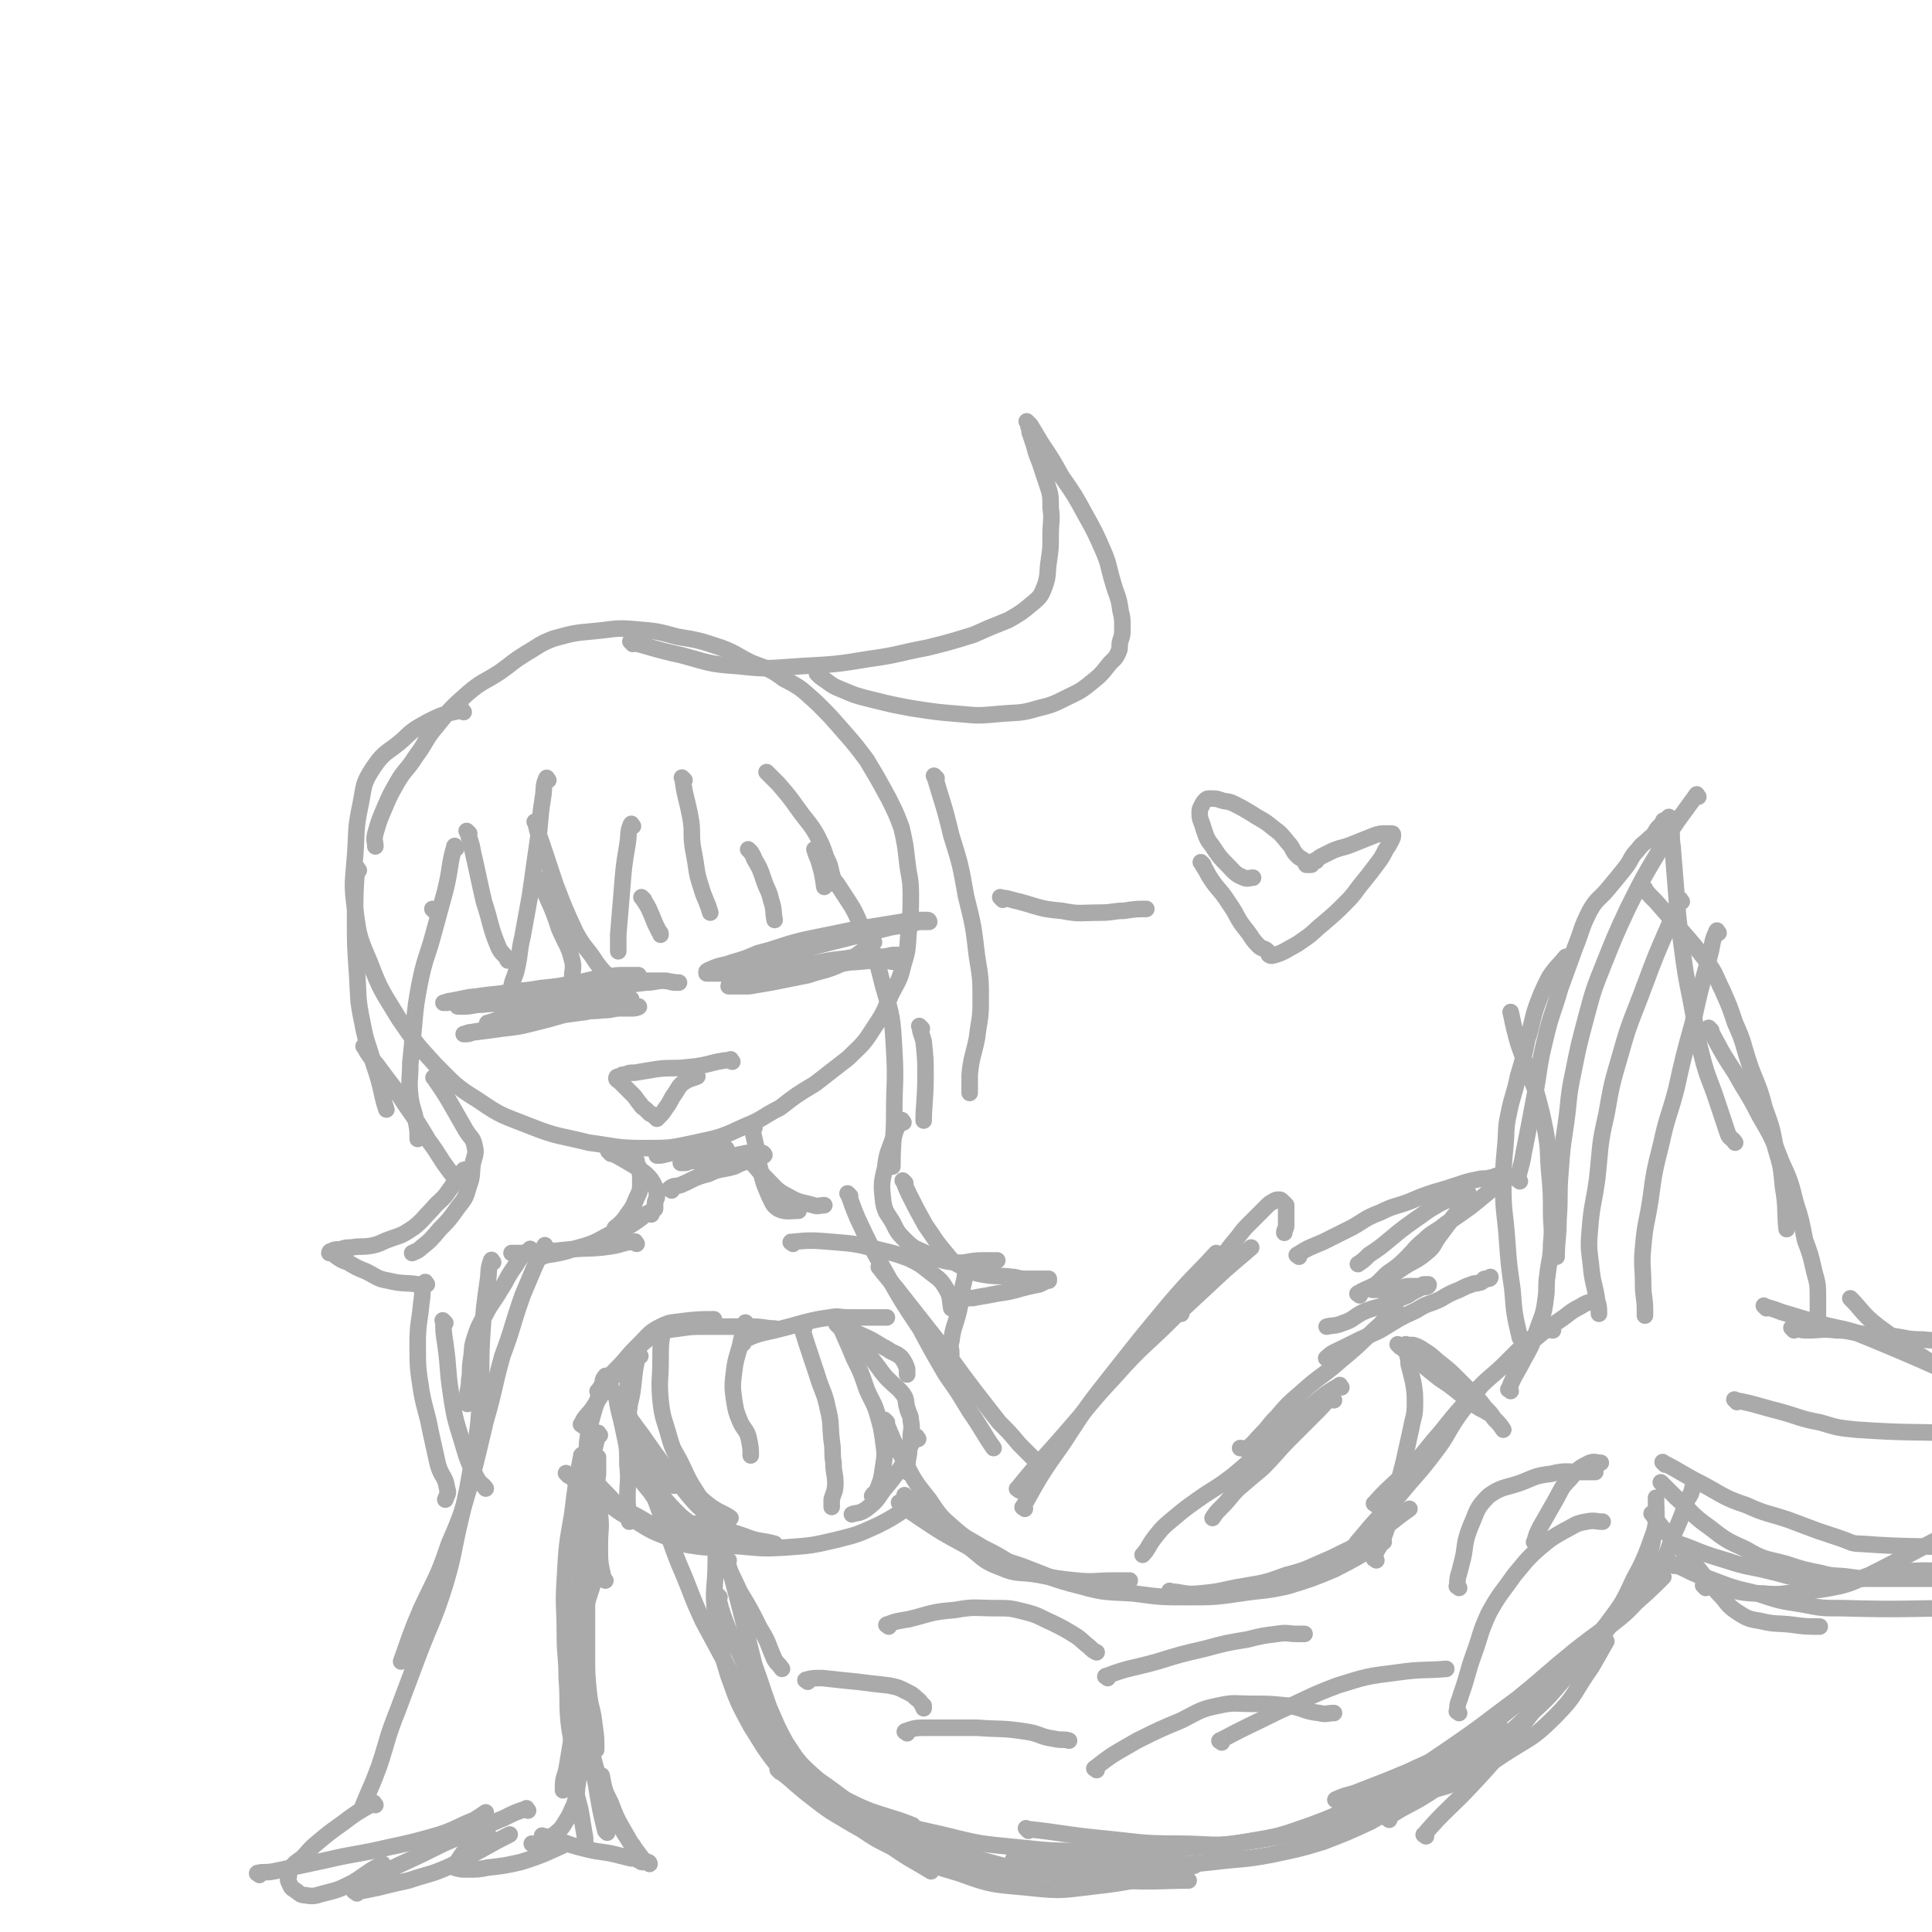 <svg viewBox='0 0 1050 1050' version='1.1' xmlns='http://www.w3.org/2000/svg' xmlns:xlink='http://www.w3.org/1999/xlink'><g fill='none' stroke='#AAAAAA' stroke-width='9' stroke-linecap='round' stroke-linejoin='round'><path d='M252,387c-1,-1 -1,-2 -1,-1 -9,2 -10,2 -18,6 -7,4 -8,4 -14,10 -8,7 -10,6 -16,15 -6,9 -5,10 -7,20 -3,14 -2,14 -3,28 -1,14 -2,15 0,29 2,15 2,15 8,29 6,16 7,16 16,31 9,13 9,13 19,24 11,11 11,12 24,20 13,9 13,8 28,14 15,6 16,5 32,9 15,2 15,3 30,3 14,0 14,0 28,-3 14,-3 14,-3 27,-9 10,-4 9,-5 19,-10 9,-7 9,-7 19,-13 9,-7 9,-7 18,-14 7,-7 8,-7 13,-15 6,-9 6,-9 10,-19 4,-8 5,-8 7,-17 3,-9 2,-10 3,-19 1,-9 1,-9 1,-19 0,-9 -1,-9 -2,-18 -1,-9 -1,-9 -3,-18 -3,-8 -3,-8 -7,-16 -6,-11 -6,-11 -12,-21 -6,-8 -6,-8 -13,-16 -7,-8 -7,-8 -14,-15 -8,-7 -8,-8 -18,-13 -8,-6 -8,-5 -18,-9 -8,-4 -8,-5 -16,-8 -12,-4 -12,-4 -24,-6 -11,-3 -11,-3 -23,-4 -11,-1 -11,0 -22,1 -11,1 -11,1 -22,4 -8,3 -8,4 -15,8 -8,5 -7,5 -14,10 -9,6 -10,5 -18,12 -9,8 -9,8 -17,18 -6,7 -5,8 -11,16 -5,8 -6,7 -10,14 -4,7 -4,7 -7,14 -3,7 -3,7 -5,14 -1,4 0,4 0,7 '/><path d='M344,350c-1,-1 -2,-2 -1,-1 12,3 13,4 27,7 15,4 15,5 31,6 17,2 18,1 35,0 18,-1 19,-1 37,-4 15,-2 15,-3 31,-6 12,-3 12,-3 25,-7 9,-4 9,-4 19,-8 7,-4 7,-4 13,-9 5,-4 5,-5 7,-10 2,-6 1,-7 2,-13 1,-7 1,-7 1,-14 0,-8 1,-8 0,-15 0,-7 0,-7 -2,-13 -2,-6 -2,-6 -4,-12 -2,-5 -2,-5 -3,-9 -1,-3 -1,-3 -2,-6 -1,-2 0,-2 -1,-4 0,-2 -1,-3 -1,-3 0,0 1,1 2,2 3,5 3,5 6,10 6,9 6,9 11,18 7,10 7,10 13,21 5,9 5,9 9,18 4,9 3,9 6,19 2,7 3,7 4,15 1,4 1,4 1,9 0,4 0,4 -1,7 -1,3 0,4 -1,6 -2,5 -3,4 -6,8 -4,5 -4,5 -9,9 -6,5 -7,5 -13,8 -8,4 -8,4 -16,6 -10,3 -10,2 -21,3 -11,1 -11,1 -22,0 -12,-1 -12,-1 -25,-3 -11,-2 -11,-2 -23,-5 -8,-2 -8,-2 -15,-5 -5,-2 -5,-2 -9,-5 -3,-2 -3,-2 -5,-4 '/><path d='M236,495c-1,-1 -1,-1 -1,-1 '/><path d='M248,461c-1,-1 -1,-2 -1,-1 -3,10 -2,12 -5,24 -3,11 -3,11 -6,22 -4,15 -5,14 -8,29 -2,11 -2,11 -3,22 -1,11 -1,11 -2,21 0,9 -1,9 0,18 1,7 2,7 3,13 1,5 1,5 1,10 '/><path d='M195,473c-1,-1 -1,-2 -1,-1 -1,12 -1,14 -1,27 0,15 0,15 1,29 1,14 0,14 3,28 2,11 3,11 6,22 3,9 3,9 5,18 1,4 1,4 2,7 '/><path d='M255,453c-1,-1 -2,-2 -1,-1 1,4 2,5 3,11 3,13 3,14 6,27 4,12 3,13 8,25 2,4 3,3 5,7 '/><path d='M298,424c-1,-1 -1,-2 -1,-1 -2,4 -1,5 -2,11 -2,12 -1,12 -3,25 -2,14 -2,14 -4,28 -2,11 -2,11 -4,22 -2,8 -1,8 -3,17 -1,5 -2,5 -3,10 0,3 0,3 0,5 '/><path d='M292,448c-1,-1 -2,-2 -1,-1 1,4 1,5 3,10 4,12 4,12 8,24 5,13 5,13 11,26 5,9 6,8 11,16 3,4 3,4 6,7 '/><path d='M344,449c-1,-1 -1,-2 -1,-1 -2,4 -1,5 -2,11 -2,12 -2,12 -3,25 -1,12 -1,12 -2,24 0,5 0,5 0,9 '/><path d='M372,424c-1,-1 -2,-2 -1,-1 1,9 2,10 4,20 2,10 0,10 2,20 2,10 1,10 4,19 2,7 3,7 5,14 '/><path d='M418,421c-1,-1 -2,-2 -1,-1 2,2 3,3 6,6 6,7 6,7 11,14 5,7 6,7 10,14 3,6 3,6 5,12 2,4 2,4 3,9 1,2 0,3 0,5 '/><path d='M350,489c-1,-1 -2,-2 -1,-1 2,3 3,4 5,9 2,5 2,5 4,9 1,1 1,1 1,2 '/><path d='M408,463c-1,-1 -2,-2 -1,-1 1,1 2,2 3,5 3,5 3,5 5,11 2,6 3,6 4,11 2,6 1,6 2,11 '/><path d='M444,463c-1,-1 -2,-2 -1,-1 0,2 1,3 2,6 2,7 2,7 3,14 '/><path d='M294,479c-1,-1 -2,-2 -1,-1 1,3 2,4 4,9 4,9 4,9 7,18 4,9 5,9 7,17 1,4 0,5 0,9 '/><path d='M450,475c-1,-1 -2,-2 -1,-1 2,3 4,3 7,8 7,11 8,11 13,24 7,14 7,14 11,30 5,17 5,17 6,35 1,17 0,17 0,34 0,14 -1,15 -1,29 '/><path d='M509,423c-1,-1 -2,-2 -1,-1 4,14 5,15 9,32 5,16 5,16 8,33 4,16 4,16 6,33 2,12 2,12 2,25 0,9 -1,10 -2,19 -2,10 -3,10 -4,20 0,5 0,5 0,10 '/><path d='M501,559c-1,-1 -2,-2 -1,-1 0,3 1,4 2,8 1,10 1,10 1,19 0,12 -1,16 -1,24 '/><path d='M199,570c-1,-1 -2,-2 -1,-1 2,4 3,5 7,10 8,11 8,10 15,21 7,10 7,10 13,20 6,8 5,8 11,16 2,3 3,3 5,6 '/><path d='M266,557c-1,-1 -2,-1 -1,-1 9,-3 10,-3 21,-4 12,-1 12,-1 23,-2 10,-1 10,0 19,-1 5,0 5,-1 9,-1 4,0 4,0 7,0 2,0 4,-1 3,-1 -1,0 -3,0 -6,0 -12,1 -12,1 -23,3 -15,2 -15,2 -30,5 -10,2 -10,2 -20,4 -6,1 -6,1 -12,2 -2,0 -3,1 -4,1 0,0 1,0 1,0 3,0 3,-1 5,-1 8,-1 8,-1 15,-2 9,-1 9,-1 17,-3 8,-2 8,-2 15,-4 7,-2 6,-2 13,-4 6,-1 6,-1 11,-2 3,-1 3,0 7,-1 2,0 3,0 5,-1 1,0 2,-1 2,-1 -1,-1 -2,-1 -4,-1 -6,0 -6,0 -12,0 -13,0 -13,0 -25,1 -12,1 -12,1 -24,2 -8,1 -8,0 -16,1 -5,0 -5,1 -10,1 -2,0 -2,0 -3,0 -1,0 0,-1 0,-1 1,-1 2,-1 3,-1 7,-1 7,-2 13,-3 12,-2 12,-1 24,-3 12,-2 12,-2 24,-3 11,-1 11,0 22,-1 8,0 8,0 16,-1 5,0 5,-1 10,-1 3,0 3,1 6,1 1,0 2,0 2,0 -4,0 -5,-1 -10,-1 -13,0 -13,0 -25,1 -17,1 -17,1 -33,3 -14,1 -14,1 -28,3 -9,1 -9,1 -18,2 -5,1 -5,1 -10,2 -2,0 -3,1 -4,1 0,0 1,0 2,0 5,-1 4,-1 9,-2 10,-2 10,-2 20,-3 11,-2 11,-1 22,-3 10,-1 10,-1 19,-3 8,-1 8,-2 16,-3 6,-1 6,-1 12,-1 3,0 5,0 6,0 '/><path d='M401,524c-1,-1 -2,-2 -1,-1 5,0 6,2 12,2 14,1 14,1 27,0 12,0 12,-1 23,-2 9,-1 8,-1 17,-2 4,0 4,0 8,0 2,0 3,-1 4,0 1,0 0,1 0,2 0,0 -1,0 -1,0 -6,0 -6,-1 -12,-1 -9,0 -9,1 -19,1 -10,1 -10,0 -21,1 -9,0 -9,0 -18,1 -6,1 -6,1 -12,1 -4,0 -4,0 -7,0 -2,0 -2,0 -3,0 0,0 0,1 0,1 3,0 3,0 6,-1 8,-2 8,-3 16,-5 12,-4 12,-4 24,-7 12,-3 12,-3 24,-6 8,-2 8,-2 16,-4 6,-1 6,-1 12,-2 3,-1 3,-1 6,-1 2,0 2,0 3,0 0,0 0,-1 -1,-1 -7,0 -7,0 -14,1 -12,2 -12,2 -25,4 -14,3 -15,3 -29,6 -12,3 -12,4 -24,7 -7,3 -7,3 -14,5 -5,2 -5,1 -10,3 -2,1 -3,1 -4,2 0,0 0,1 0,1 3,0 3,0 6,0 7,0 7,0 15,0 8,-1 8,-1 17,-2 9,-1 9,-2 19,-3 9,-2 9,-2 18,-3 6,-1 6,-1 12,-1 5,0 5,0 9,0 3,0 3,-1 6,-1 1,0 2,0 2,0 0,0 -1,0 -2,0 -6,1 -6,1 -12,2 -12,2 -12,2 -24,4 -13,2 -13,2 -27,4 -8,1 -8,1 -17,3 -3,1 -3,1 -7,2 -2,0 -3,1 -3,2 0,0 2,0 4,0 4,0 4,0 7,0 6,-1 6,-1 12,-2 10,-2 10,-2 20,-4 9,-3 9,-2 18,-6 7,-3 7,-4 13,-8 3,-2 3,-2 5,-4 '/><path d='M398,577c-1,-1 -1,-2 -1,-1 -11,1 -11,3 -23,4 -8,1 -9,0 -17,1 -6,1 -6,1 -12,2 -3,0 -3,0 -5,1 -2,0 -2,0 -3,1 -1,0 -2,0 -2,1 0,1 1,1 2,2 2,2 2,2 3,3 2,2 2,2 4,4 2,2 2,3 4,5 1,2 2,2 3,3 1,1 1,1 2,2 1,1 1,0 2,1 1,1 1,1 2,2 0,0 0,0 1,-1 2,-2 2,-2 4,-5 3,-4 2,-4 5,-8 2,-3 2,-4 5,-6 3,-2 5,-2 7,-3 '/><path d='M332,627c-1,-1 -2,-2 -1,-1 4,2 6,3 11,6 5,3 5,3 9,6 3,3 3,3 5,7 1,2 1,3 1,5 0,2 -1,2 -1,4 0,2 0,2 0,3 '/><path d='M346,631c-1,-1 -2,-2 -1,-1 0,1 1,2 2,4 1,4 1,4 1,8 0,5 0,5 -2,9 -2,5 -2,5 -5,9 -2,3 -2,3 -4,5 -2,2 -3,2 -3,3 0,1 1,0 2,0 '/><path d='M410,613c-1,-1 -2,-2 -1,-1 0,2 0,3 1,7 2,8 1,8 3,16 2,8 2,8 5,15 2,4 2,5 5,7 4,2 7,1 11,1 '/><path d='M406,629c-1,-1 -2,-2 -1,-1 5,5 5,6 11,12 6,6 6,7 12,10 7,4 7,3 14,5 3,1 3,0 6,0 '/><path d='M354,660c-1,-1 -1,-2 -1,-1 -3,1 -3,2 -6,4 -7,5 -8,5 -16,8 -9,5 -9,5 -20,8 -6,2 -7,2 -13,3 -2,0 -2,1 -4,1 '/><path d='M346,676c-1,-1 -1,-2 -1,-1 -6,0 -6,1 -11,2 -12,2 -12,1 -24,2 -10,1 -10,1 -21,2 -6,0 -6,0 -11,0 '/><path d='M289,680c-1,-1 -1,-2 -1,-1 -4,3 -5,4 -8,9 -5,7 -4,7 -8,13 -4,7 -5,7 -8,13 -4,7 -4,7 -6,13 -2,6 -1,6 -2,12 -1,6 0,6 -1,11 0,5 -1,5 -1,9 0,2 0,2 0,4 '/><path d='M297,678c-1,-1 -1,-2 -1,-1 -6,12 -6,13 -12,27 -6,17 -5,17 -11,33 -5,18 -4,18 -9,35 -4,17 -4,17 -8,33 -5,17 -5,18 -12,34 -6,18 -7,18 -15,35 -6,14 -6,15 -11,29 '/><path d='M268,686c-1,-1 -1,-2 -1,-1 -2,5 -1,6 -2,12 -2,14 -2,14 -3,29 -1,17 0,17 -1,33 -1,17 -1,17 -4,33 -3,18 -3,18 -7,35 -4,17 -3,17 -8,34 -6,19 -7,19 -14,37 -6,16 -6,16 -12,32 -6,15 -5,15 -10,30 -4,11 -5,12 -9,22 '/><path d='M204,981c-1,-1 -1,-2 -1,-1 -9,5 -9,5 -17,11 -7,5 -7,5 -13,10 -5,4 -5,5 -9,9 -3,2 -3,2 -5,4 -2,2 -2,3 -2,5 0,2 -1,2 0,4 1,2 1,3 3,4 3,2 3,3 6,3 5,1 6,0 10,-1 8,-2 8,-2 16,-6 8,-5 8,-6 16,-10 '/><path d='M141,1019c-1,-1 -2,-1 -1,-1 3,-1 4,0 9,-1 14,-3 14,-3 28,-6 17,-4 17,-3 34,-7 14,-3 14,-3 28,-7 9,-3 9,-4 19,-8 3,-2 3,-2 6,-4 '/><path d='M287,984c-1,-1 -1,-2 -1,-1 -6,2 -6,2 -12,5 -16,7 -17,7 -33,14 -12,6 -12,6 -25,12 -8,4 -8,4 -16,8 -3,2 -3,2 -6,4 -1,1 -2,0 -2,1 0,1 1,1 2,2 0,0 0,-1 1,-1 5,-1 5,-1 10,-2 8,-2 8,-2 17,-4 12,-4 12,-3 23,-8 16,-8 20,-11 32,-17 '/><path d='M265,996c-1,-1 -1,-2 -1,-1 -4,2 -4,3 -7,7 -3,3 -4,3 -6,6 -2,3 -2,3 -4,6 0,1 0,1 0,1 3,1 4,1 7,1 6,0 6,0 11,-1 9,-1 9,-1 18,-3 13,-4 16,-6 25,-10 '/><path d='M296,999c-1,-1 -2,-2 -1,-1 3,0 4,1 8,2 8,3 8,3 16,5 8,2 8,1 16,3 4,1 4,1 8,2 2,0 2,0 4,1 1,0 1,1 2,1 1,0 1,0 2,0 1,0 2,1 2,1 0,0 0,-1 -1,-1 -2,-1 -2,-1 -3,-2 -3,-4 -3,-4 -6,-8 -4,-6 -4,-6 -7,-12 -4,-7 -4,-7 -6,-13 -2,-6 -2,-7 -3,-12 '/><path d='M344,1003c-1,-1 -1,-1 -1,-1 -6,-11 -7,-11 -11,-22 -7,-14 -7,-14 -11,-30 -5,-15 -6,-16 -7,-32 -1,-14 -1,-15 1,-29 3,-19 7,-25 10,-38 '/><path d='M330,996c-1,-1 -1,-1 -1,-1 -3,-12 -3,-13 -5,-25 -3,-14 -3,-14 -4,-29 -2,-15 -1,-15 -2,-30 -1,-12 -2,-12 -2,-25 -1,-12 0,-12 0,-25 0,-13 0,-13 1,-26 1,-11 1,-11 3,-23 1,-5 2,-5 3,-10 '/><path d='M329,859c-1,-1 -1,-1 -1,-1 -2,-9 -2,-9 -2,-18 0,-9 1,-9 0,-17 0,-8 -2,-7 -2,-14 0,-5 1,-5 1,-9 0,-4 0,-5 0,-8 '/><path d='M456,721c-1,-1 -2,-2 -1,-1 6,2 7,3 14,6 7,3 7,4 13,7 4,3 5,2 8,5 2,3 2,3 3,6 0,2 0,2 0,3 '/><path d='M462,725c-1,-1 -2,-2 -1,-1 1,1 2,2 5,5 5,6 5,6 9,11 4,5 4,6 8,10 4,4 5,4 8,8 2,3 1,4 2,7 1,4 2,4 2,7 1,5 0,5 0,9 0,5 -1,5 -1,9 -1,5 -1,6 -1,10 '/><path d='M499,782c-1,-1 -1,-2 -1,-1 -5,6 -4,8 -8,16 -5,7 -5,7 -10,13 -4,6 -4,6 -9,10 -4,3 -6,2 -8,3 '/><path d='M336,760c-1,-1 -2,-2 -1,-1 1,8 2,9 4,19 2,9 2,9 2,18 1,9 0,9 0,18 0,7 1,8 1,13 '/><path d='M342,765c-1,-1 -1,-2 -1,-1 -1,2 -1,3 -1,7 1,7 0,7 2,14 2,9 2,9 5,16 3,7 4,6 8,12 3,4 3,5 6,8 3,4 3,5 7,6 6,2 9,1 13,1 '/><path d='M330,749c-1,-1 -1,-2 -1,-1 -2,2 -1,3 -2,6 -2,6 -2,6 -4,12 -2,7 -2,7 -3,13 -1,5 -1,5 -1,10 0,4 0,4 1,8 1,4 1,4 3,7 3,4 3,4 6,7 4,4 4,5 9,8 5,4 5,3 10,6 5,3 5,3 10,5 6,2 6,1 11,2 7,1 9,1 14,1 '/><path d='M309,802c-1,-1 -2,-2 -1,-1 8,6 9,7 19,14 9,6 9,7 19,12 8,5 8,5 18,9 6,3 6,3 12,4 7,1 7,1 13,1 '/><path d='M317,775c-1,-1 -2,-1 -1,-1 2,-5 4,-5 7,-10 6,-9 6,-10 12,-18 6,-9 6,-9 13,-16 5,-5 5,-6 11,-9 6,-3 6,-2 12,-3 8,-1 11,-1 17,-1 '/><path d='M326,757c-1,-1 -2,-1 -1,-1 4,-6 5,-7 10,-12 6,-6 6,-7 12,-12 5,-4 5,-5 10,-7 6,-3 6,-2 12,-3 7,-1 7,-1 14,-1 7,0 7,0 14,0 6,0 6,0 12,0 6,0 7,1 12,1 '/><path d='M404,730c-1,-1 -2,-1 -1,-1 8,-4 9,-4 18,-6 8,-2 8,-2 15,-4 8,-2 8,-2 15,-3 5,-1 5,0 10,0 5,0 5,0 9,0 4,0 4,0 8,0 2,0 2,0 4,0 '/><path d='M362,722c-1,-1 -1,-2 -1,-1 -2,8 -2,9 -2,19 0,10 -1,10 0,21 1,10 2,10 5,21 2,7 3,7 6,13 3,6 3,7 6,12 4,6 3,6 8,10 6,5 9,5 13,8 '/><path d='M406,720c-1,-1 -1,-2 -1,-1 -2,3 -1,4 -2,9 -2,9 -3,9 -4,17 -1,8 -1,9 0,16 1,6 1,6 3,11 2,5 4,5 5,10 1,5 1,5 1,9 '/><path d='M437,722c-1,-1 -2,-2 -1,-1 0,3 1,4 2,8 3,9 3,9 6,18 3,10 4,9 6,19 2,8 1,8 2,17 1,6 0,6 1,12 0,6 1,6 1,11 0,5 -1,5 -2,9 0,2 0,2 0,4 '/><path d='M457,720c-1,-1 -2,-2 -1,-1 3,8 4,9 8,19 4,8 4,8 7,17 3,7 4,7 6,14 2,7 2,7 3,14 1,7 1,8 0,14 -1,7 -1,7 -3,12 -1,3 -2,2 -3,4 '/><path d='M369,838c-1,-1 -2,-2 -1,-1 13,1 14,2 29,3 15,1 15,2 30,1 14,-1 14,-1 27,-4 12,-3 12,-3 23,-8 12,-6 13,-8 24,-15 '/><path d='M431,676c-1,-1 -2,-1 -1,-1 10,-1 11,-1 23,0 12,1 12,1 24,4 8,2 9,2 17,5 6,3 6,3 11,7 5,4 6,4 9,9 3,5 2,6 3,11 '/><path d='M462,650c-1,-1 -2,-2 -1,-1 2,5 2,6 5,13 7,15 7,15 15,29 9,16 9,16 19,31 7,13 7,13 14,25 7,10 7,10 13,20 7,10 8,13 13,20 '/><path d='M479,690c-1,-1 -2,-2 -1,-1 3,4 4,5 9,11 11,14 11,14 22,28 10,13 10,14 20,27 7,9 7,9 14,18 6,6 6,6 11,12 5,5 5,5 9,9 '/><path d='M557,820c-1,-1 -2,-1 -1,-1 10,-18 10,-18 22,-35 13,-20 13,-20 28,-39 15,-19 15,-19 30,-37 12,-14 13,-14 25,-27 '/><path d='M554,810c-1,-1 -2,-1 -1,-1 12,-15 13,-15 26,-30 14,-16 13,-16 27,-31 15,-17 16,-16 32,-32 14,-13 14,-13 28,-26 7,-6 7,-6 14,-12 '/><path d='M642,714c-1,-1 -2,-1 -1,-1 5,-7 6,-7 11,-14 6,-7 6,-7 11,-14 5,-7 5,-7 10,-13 3,-4 3,-4 6,-7 3,-3 3,-3 5,-5 2,-2 2,-2 4,-4 2,-2 2,-2 4,-3 1,-1 2,-1 3,-1 1,0 1,0 2,1 1,1 1,1 2,2 0,1 0,1 0,2 0,2 0,2 0,4 0,3 0,3 0,5 0,2 -1,2 -1,4 '/><path d='M706,683c-1,-1 -2,-1 -1,-1 6,-4 7,-4 14,-7 8,-4 8,-4 16,-8 7,-4 7,-5 15,-8 8,-4 8,-3 16,-6 7,-3 7,-3 13,-5 7,-2 7,-2 13,-4 6,-2 6,-2 11,-3 4,-1 4,0 7,-1 2,0 2,-1 4,-1 2,0 2,0 3,0 1,0 2,0 2,0 0,1 -1,1 -2,2 -4,3 -4,3 -7,6 -6,5 -6,5 -11,9 -7,5 -7,5 -13,9 -6,5 -7,4 -12,9 -5,4 -5,5 -9,9 -4,4 -4,4 -8,7 -3,2 -3,2 -5,4 -2,2 -2,2 -3,3 -1,1 -1,1 -2,2 -1,1 -1,0 -1,1 0,0 0,1 0,1 0,0 1,0 1,0 3,0 3,0 5,0 4,0 4,0 7,-1 4,0 4,-1 7,-1 3,0 3,0 5,0 2,0 2,-1 3,-1 1,0 1,0 2,0 0,0 0,0 0,0 1,0 0,1 0,1 -2,1 -2,0 -4,1 -4,2 -4,2 -7,4 -5,2 -5,2 -9,4 -7,3 -8,2 -15,5 -6,3 -5,4 -11,6 -5,2 -5,1 -9,2 '/><path d='M760,714c-1,-1 -1,-2 -1,-1 -5,2 -5,3 -9,7 -10,9 -10,10 -21,19 -10,9 -11,8 -22,18 -7,6 -7,6 -13,13 -5,5 -4,5 -8,9 -4,4 -4,5 -8,8 -2,1 -2,0 -4,0 '/><path d='M722,739c-1,-1 -2,-1 -1,-1 3,-3 4,-3 8,-5 10,-5 10,-5 21,-10 10,-6 9,-6 20,-11 6,-4 7,-3 13,-6 5,-3 5,-3 10,-5 4,-2 4,-2 7,-3 2,-1 2,0 4,-1 1,0 1,0 2,-1 1,0 0,-1 1,-1 1,0 1,0 2,0 1,0 1,-1 1,-1 '/><path d='M739,704c-1,-1 -2,-1 -1,-1 3,-2 4,-2 8,-4 8,-4 8,-4 15,-9 7,-5 8,-4 14,-9 5,-4 4,-5 7,-9 3,-4 3,-4 6,-8 2,-3 2,-3 4,-5 2,-2 2,-2 3,-4 1,-2 1,-2 2,-4 1,-1 1,-1 1,-2 0,-1 0,-1 -1,-1 -2,0 -3,1 -5,2 -6,3 -6,2 -11,5 -7,4 -6,4 -12,8 -7,5 -7,5 -13,10 -6,5 -6,5 -12,9 -3,3 -3,3 -6,5 '/><path d='M725,761c-1,-1 -1,-2 -1,-1 -4,2 -4,3 -7,6 -8,8 -8,8 -16,16 -7,7 -7,8 -15,16 -6,5 -6,5 -13,11 -5,5 -4,5 -9,10 -3,3 -3,3 -5,6 '/><path d='M729,754c-1,-1 -1,-2 -1,-1 -9,5 -9,6 -18,13 -10,8 -9,8 -19,17 -10,9 -10,10 -21,19 -9,7 -9,6 -19,13 -7,5 -7,5 -13,10 -6,5 -6,5 -10,10 -4,5 -4,7 -7,10 '/><path d='M237,587c-1,-1 -2,-2 -1,-1 4,6 5,7 9,14 4,7 4,7 8,14 3,5 4,4 5,9 1,4 0,5 -1,9 -1,6 0,7 -2,12 -2,7 -2,7 -6,12 -5,7 -5,7 -10,12 -5,6 -5,6 -10,10 -2,2 -3,2 -5,3 '/><path d='M253,637c-1,-1 -1,-2 -1,-1 -5,4 -4,6 -8,11 -4,6 -5,5 -9,10 -5,5 -5,6 -10,10 -6,4 -6,4 -12,6 -6,2 -6,3 -11,4 -6,1 -6,0 -11,1 -3,0 -3,0 -6,1 -3,0 -3,0 -5,1 -1,0 -1,1 -1,1 0,0 1,0 1,0 2,1 2,1 3,2 3,2 3,2 6,3 5,3 5,3 10,5 6,3 6,4 12,5 8,2 10,1 16,2 '/><path d='M232,698c-1,-1 -1,-2 -1,-1 -2,4 -1,5 -2,11 -1,11 -2,11 -2,22 0,13 0,13 2,26 2,11 3,11 5,22 2,9 2,9 4,18 2,7 4,6 5,13 1,3 0,3 -1,6 '/><path d='M242,719c-1,-1 -2,-2 -1,-1 0,5 0,6 1,12 2,14 1,14 3,27 2,13 2,13 6,26 3,10 3,11 8,20 2,4 3,3 5,6 '/><path d='M491,610c-1,-1 -1,-2 -1,-1 -2,3 -3,4 -4,8 -3,9 -4,9 -5,18 -2,8 -2,9 -1,18 1,6 2,6 5,11 3,6 3,6 7,10 5,5 5,4 11,7 7,3 7,4 15,5 7,1 8,-1 16,-1 4,0 4,0 8,0 '/><path d='M492,643c-1,-1 -2,-2 -1,-1 1,2 1,3 3,7 4,8 4,8 9,17 5,7 5,8 11,15 4,5 4,5 10,8 6,3 6,3 12,4 7,1 7,0 14,1 3,0 3,1 7,1 3,0 3,0 6,0 2,0 2,0 4,0 1,0 1,0 2,0 1,0 1,0 1,0 0,0 0,1 0,1 0,0 -1,0 -1,0 -2,1 -2,1 -4,2 -5,1 -5,1 -9,2 -7,2 -7,2 -14,3 -5,1 -5,1 -11,2 -4,1 -4,0 -8,1 -3,0 -3,1 -5,1 -1,0 -1,0 -1,0 '/><path d='M527,689c-1,-1 -1,-2 -1,-1 -2,3 -1,4 -2,8 -2,8 -1,8 -3,17 -2,8 -3,8 -4,16 -1,3 0,3 0,7 '/><path d='M393,844c-1,-1 -2,-2 -1,-1 4,10 5,11 10,22 6,10 6,10 11,20 5,8 4,8 8,17 2,3 2,2 4,5 '/><path d='M396,848c-1,-1 -2,-2 -1,-1 1,4 1,5 3,11 3,11 3,11 6,23 3,12 3,12 6,24 4,11 4,12 8,23 4,9 4,10 9,19 6,9 6,10 15,18 9,8 9,9 21,15 15,7 21,7 33,12 '/><path d='M391,839c-1,-1 -1,-2 -1,-1 -1,4 -1,5 -1,11 0,14 -2,15 0,29 2,16 2,17 7,33 5,14 5,14 12,27 7,11 7,12 15,22 9,10 10,10 21,19 9,7 10,7 21,13 10,7 10,7 20,12 10,7 13,8 21,13 '/><path d='M355,809c-1,-1 -2,-2 -1,-1 1,5 2,6 4,12 6,15 5,15 11,30 7,16 6,16 13,31 7,13 7,13 14,26 8,13 8,12 16,25 6,11 5,12 12,23 9,11 9,11 20,20 11,9 11,10 24,18 13,8 13,8 27,13 17,7 17,6 34,10 17,5 18,5 34,8 '/><path d='M391,868c-1,-1 -2,-2 -1,-1 1,4 1,5 3,11 5,14 6,14 12,27 6,14 5,15 13,28 6,11 5,12 13,22 10,11 11,10 23,19 11,8 10,9 22,16 13,7 14,6 28,11 15,6 15,6 30,10 18,5 18,5 36,7 19,3 19,3 39,4 18,1 23,0 37,0 '/><path d='M552,1012c-1,-1 -2,-2 -1,-1 15,1 16,2 32,3 20,1 20,1 40,0 18,-1 18,0 36,-2 16,-2 16,-1 32,-4 14,-3 15,-3 28,-7 13,-5 13,-5 26,-11 12,-7 12,-7 24,-15 6,-3 5,-4 11,-8 '/><path d='M493,814c-1,-1 -2,-2 -1,-1 4,3 4,5 10,9 11,9 11,9 22,17 10,7 9,9 20,13 9,4 10,2 21,4 10,2 10,2 20,3 10,1 10,0 20,0 4,0 4,0 9,0 '/><path d='M490,818c-1,-1 -2,-2 -1,-1 4,3 5,4 11,8 12,8 12,8 25,15 15,7 15,6 30,11 16,6 16,7 32,11 14,4 15,3 29,4 15,2 15,2 29,2 15,0 15,0 29,-2 13,-2 13,-1 26,-4 13,-4 13,-4 25,-9 14,-7 16,-9 27,-15 '/><path d='M637,866c-1,-1 -2,-2 -1,-1 6,0 8,2 16,1 12,-1 12,-2 24,-4 12,-2 12,-2 23,-6 12,-3 12,-4 24,-9 10,-5 11,-5 21,-11 11,-7 12,-9 22,-16 '/><path d='M748,848c-1,-1 -2,-1 -1,-1 1,-5 2,-5 4,-9 4,-10 3,-10 6,-21 3,-11 3,-11 6,-23 2,-9 2,-9 4,-18 1,-6 2,-6 2,-13 0,-6 0,-6 -1,-12 -1,-4 -1,-4 -2,-8 -1,-3 0,-3 -1,-6 0,-2 -1,-2 -1,-3 0,-1 0,-1 0,-1 0,-1 0,-1 0,-1 0,-1 0,-1 0,-1 0,-1 0,0 1,0 2,0 2,0 3,0 3,1 3,1 6,3 5,3 5,4 9,7 5,4 5,4 9,8 4,4 4,4 8,8 4,4 4,4 7,8 3,3 3,3 5,6 3,3 3,3 5,6 '/><path d='M761,732c-1,-1 -2,-2 -1,-1 5,4 5,4 11,9 6,5 6,5 11,9 6,4 6,4 11,8 5,4 5,4 9,7 3,2 4,2 7,4 '/><path d='M736,844c-1,-1 -2,-1 -1,-1 2,-5 3,-5 7,-10 9,-11 10,-10 19,-21 9,-11 10,-11 19,-23 7,-9 6,-10 13,-20 6,-8 6,-8 12,-16 6,-6 6,-5 12,-11 5,-5 5,-5 9,-9 4,-3 3,-4 7,-6 3,-3 4,-3 7,-4 2,-1 2,0 4,0 '/><path d='M748,818c-1,-1 -2,-1 -1,-1 7,-8 8,-8 16,-16 8,-8 8,-8 16,-18 8,-9 7,-9 16,-19 6,-7 6,-7 12,-13 8,-7 8,-7 15,-13 7,-6 7,-6 13,-11 6,-5 6,-5 12,-9 6,-4 6,-5 12,-8 3,-2 4,-2 7,-3 '/><path d='M821,756c-1,-1 -2,-1 -1,-1 3,-8 4,-8 8,-16 4,-7 4,-7 7,-15 3,-9 4,-9 5,-18 1,-6 0,-7 1,-13 1,-9 2,-9 2,-17 1,-9 0,-9 0,-18 0,-10 0,-10 -1,-21 -1,-11 0,-11 -2,-22 -2,-10 -2,-10 -5,-21 -3,-9 -4,-9 -7,-19 -3,-8 -3,-8 -5,-16 -1,-4 -1,-5 -2,-9 '/><path d='M827,728c-1,-1 -1,-1 -1,-1 -3,-13 -3,-13 -4,-26 -2,-14 -2,-14 -3,-28 -1,-14 -2,-14 -2,-28 0,-10 0,-10 1,-21 1,-10 0,-10 2,-19 2,-10 3,-10 5,-20 3,-10 3,-10 5,-20 3,-9 2,-9 5,-18 3,-8 3,-8 7,-16 4,-6 5,-6 9,-11 '/><path d='M826,642c-1,-1 -2,-1 -1,-1 1,-7 2,-7 3,-14 3,-15 3,-15 6,-31 3,-16 2,-16 6,-32 3,-13 4,-13 8,-27 4,-11 4,-11 8,-22 4,-10 3,-10 8,-20 4,-7 5,-6 10,-12 5,-6 5,-6 9,-11 4,-5 3,-6 7,-10 3,-4 3,-3 6,-6 2,-2 2,-1 3,-3 1,-1 1,-2 2,-3 1,-1 1,-1 2,-2 1,-1 1,0 1,-1 0,0 0,-1 0,-1 0,0 1,0 2,0 0,0 0,-1 0,-1 1,-1 1,-1 1,-1 1,2 1,2 1,4 1,6 0,6 1,12 1,13 1,13 2,25 1,14 1,14 3,29 2,15 2,15 5,30 3,15 2,15 6,30 3,12 4,12 8,24 3,9 3,9 6,18 1,3 2,2 4,5 '/><path d='M894,483c-1,-1 -2,-2 -1,-1 2,3 3,4 7,8 7,8 7,8 14,16 7,8 7,8 14,17 5,7 4,7 8,15 4,9 4,9 7,18 5,11 4,11 8,23 4,11 5,11 8,23 4,11 4,11 6,22 3,10 3,10 4,21 2,11 1,14 2,23 '/><path d='M930,560c-1,-1 -2,-2 -1,-1 6,11 6,12 14,24 6,11 7,11 13,23 7,12 7,12 12,25 5,11 5,11 8,23 3,9 3,10 5,20 3,8 3,8 5,17 2,7 2,7 2,15 0,5 0,5 0,11 0,3 0,3 0,5 '/><path d='M975,723c-1,-1 -2,-2 -1,-1 3,0 4,1 8,1 8,0 8,-1 16,0 7,0 7,1 15,2 7,1 7,0 15,1 8,1 8,2 17,2 9,1 9,0 19,0 '/><path d='M1007,707c-1,-1 -2,-2 -1,-1 6,6 6,8 15,15 19,14 22,15 40,27 '/><path d='M772,977c-1,-1 -2,-1 -1,-1 10,-5 11,-3 22,-8 13,-7 13,-7 25,-15 14,-9 15,-8 27,-20 12,-12 10,-13 20,-27 4,-7 4,-7 8,-14 '/><path d='M775,998c-1,-1 -2,-1 -1,-1 12,-14 14,-14 27,-28 14,-15 13,-15 26,-31 12,-15 11,-15 24,-30 10,-13 12,-12 22,-25 9,-12 9,-12 15,-25 8,-14 8,-19 13,-30 '/><path d='M755,989c-1,-1 -2,-1 -1,-1 10,-7 11,-6 22,-13 14,-9 14,-10 27,-20 14,-10 14,-10 27,-22 14,-12 13,-13 26,-27 12,-13 12,-13 23,-28 8,-11 8,-11 13,-24 5,-10 5,-10 7,-21 2,-9 1,-10 1,-19 '/><path d='M899,824c-1,-1 -2,-2 -1,-1 2,3 3,4 6,8 8,9 8,9 16,18 7,8 6,8 14,17 5,5 4,6 10,10 6,4 7,4 13,5 8,2 9,1 17,2 7,1 8,1 15,1 '/><path d='M910,839c-1,-1 -2,-2 -1,-1 3,1 4,1 9,3 10,4 10,4 20,7 12,4 12,3 24,6 9,2 9,3 19,4 8,1 8,0 17,0 6,0 6,1 13,0 5,0 5,-1 10,-2 8,-1 7,-2 15,-2 14,-1 14,0 28,0 '/><path d='M927,863c-1,-1 -2,-2 -1,-1 3,0 4,0 9,1 11,2 11,3 23,3 10,1 11,0 21,-1 11,-1 11,-1 21,-3 8,-2 8,-3 16,-6 24,-12 24,-13 48,-25 '/><path d='M439,914c-1,-1 -2,-1 -1,-1 3,-1 4,-1 9,-1 9,1 9,1 19,2 8,1 8,1 17,2 5,1 5,1 9,3 4,2 4,2 6,4 3,2 3,4 4,5 0,1 0,0 0,-1 '/><path d='M493,942c-1,-1 -2,-1 -1,-1 5,-2 6,-2 12,-2 13,0 14,0 27,0 13,1 13,0 26,2 8,1 8,3 16,4 4,1 5,0 8,1 '/><path d='M483,884c-1,-1 -2,-1 -1,-1 5,-2 6,-2 12,-3 12,-3 12,-4 25,-5 11,-2 11,-1 22,-1 8,0 8,0 16,2 8,2 8,3 15,6 6,3 6,3 11,6 5,3 5,4 9,7 2,2 2,2 4,3 '/><path d='M602,912c-1,-1 -2,-1 -1,-1 13,-5 14,-4 28,-8 13,-4 13,-4 26,-7 11,-3 11,-3 23,-5 8,-2 8,-2 16,-3 6,-1 6,0 11,0 2,0 2,0 4,0 '/><path d='M596,962c-1,-1 -2,-1 -1,-1 10,-8 11,-8 23,-15 12,-6 12,-6 24,-11 10,-5 10,-6 20,-8 9,-2 9,-1 19,-1 9,0 9,0 19,1 8,1 8,3 17,4 4,1 4,0 8,0 '/><path d='M664,947c-1,-1 -2,-1 -1,-1 15,-8 16,-8 32,-16 16,-7 16,-8 32,-14 16,-5 16,-5 32,-7 14,-2 15,-1 27,-2 '/><path d='M793,931c-1,-1 -2,-1 -1,-1 0,-5 1,-5 2,-9 4,-11 3,-11 7,-22 4,-11 3,-11 8,-22 6,-11 7,-11 14,-21 6,-7 6,-8 14,-15 6,-5 6,-5 13,-9 6,-3 6,-4 12,-5 5,-1 5,0 9,0 '/><path d='M793,863c-1,-1 -2,-1 -1,-1 0,-6 1,-6 2,-11 3,-10 1,-11 5,-21 4,-9 3,-10 10,-17 7,-5 8,-4 17,-7 8,-3 8,-4 17,-5 8,-2 8,-1 17,-1 3,0 3,0 7,0 '/><path d='M835,839c-1,-1 -2,-1 -1,-1 1,-4 1,-4 3,-8 4,-7 4,-7 8,-14 4,-7 3,-7 8,-12 5,-6 5,-6 11,-9 3,-1 3,0 6,0 '/><path d='M545,489c-1,-1 -2,-2 -1,-1 4,0 5,1 10,2 11,3 11,4 23,5 10,2 10,1 21,1 7,0 7,-1 13,-1 6,-1 7,-1 12,-1 '/><path d='M654,470c-1,-1 -2,-2 -1,-1 1,2 2,3 4,7 5,8 6,7 11,15 5,7 4,8 9,14 4,5 3,5 7,9 2,2 3,1 5,3 1,1 0,2 1,2 1,1 2,0 3,0 3,-1 3,-1 5,-2 5,-3 6,-3 10,-6 6,-4 6,-5 11,-9 7,-6 7,-6 12,-11 6,-6 5,-6 10,-12 4,-5 4,-5 7,-9 3,-4 3,-4 5,-8 2,-3 2,-3 3,-5 1,-2 1,-2 1,-3 0,-1 0,-1 -1,-1 -1,0 -1,0 -2,0 -4,0 -4,0 -7,1 -5,2 -5,2 -10,4 -5,2 -5,2 -9,3 -3,1 -3,1 -5,2 -2,1 -2,1 -4,2 -2,1 -2,1 -3,2 -1,0 0,1 -1,1 -1,0 -1,0 -1,0 -1,0 -1,1 -1,1 0,1 0,1 -1,1 -1,0 -1,0 -1,0 -1,0 -1,0 -1,0 -1,-1 0,-1 -1,-2 -2,-2 -2,-1 -4,-3 -3,-3 -2,-4 -5,-7 -4,-5 -4,-5 -8,-8 -6,-5 -6,-4 -12,-8 -5,-3 -5,-3 -9,-5 -4,-2 -4,-1 -7,-2 -3,-1 -3,-1 -6,-1 -2,0 -2,0 -3,1 -1,1 -1,1 -2,3 -1,2 -1,2 -1,4 0,4 1,4 2,8 2,6 2,6 5,10 4,6 4,6 8,10 4,4 4,5 9,7 2,1 3,0 5,0 '/><path d='M365,647c-1,-1 -2,-1 -1,-1 2,-2 3,-1 6,-2 7,-3 7,-4 15,-6 6,-3 7,-2 14,-4 4,-2 4,-2 8,-3 3,-1 3,-1 5,-2 2,-1 2,0 3,-1 1,0 0,-1 0,-1 -1,-1 -1,0 -2,0 -5,0 -5,-1 -9,0 -5,1 -5,1 -9,2 -4,1 -4,1 -8,1 -3,1 -3,1 -6,1 -3,0 -3,0 -5,0 -2,0 -2,1 -4,1 -1,0 -2,0 -2,0 0,0 1,0 2,0 1,0 1,0 2,-1 2,-1 2,-1 4,-2 3,-1 3,-1 6,-1 3,-1 3,0 6,-1 2,-1 2,-1 3,-2 1,0 2,0 2,0 0,0 0,-1 -1,-1 -2,0 -2,0 -4,0 -4,0 -4,0 -8,0 -6,0 -6,0 -11,1 -4,0 -4,0 -7,1 -3,0 -3,0 -5,1 -1,0 -2,1 -2,1 0,0 1,0 2,0 4,-1 5,-1 8,-2 '/><path d='M914,490c-1,-1 -1,-2 -1,-1 -3,6 -3,7 -6,14 -7,16 -7,16 -13,32 -7,19 -8,19 -13,37 -5,17 -5,17 -8,34 -4,17 -3,17 -5,35 -2,14 -3,14 -4,28 -1,11 0,11 1,22 1,8 2,8 3,16 1,3 1,4 1,7 '/><path d='M923,433c-1,-1 -1,-2 -1,-1 -10,14 -11,14 -20,30 -9,15 -9,15 -17,31 -7,15 -7,15 -13,30 -6,15 -6,15 -10,30 -4,15 -4,15 -7,30 -3,14 -2,14 -4,28 -2,13 -2,13 -3,27 -1,12 0,12 -1,25 0,10 -1,11 -1,20 '/><path d='M934,507c-1,-1 -1,-2 -1,-1 -3,6 -2,7 -4,14 -5,18 -5,18 -9,36 -5,18 -5,18 -9,36 -4,15 -5,15 -8,29 -4,16 -4,16 -6,31 -2,13 -3,13 -4,26 -1,10 0,10 0,20 0,7 1,7 1,14 0,1 0,1 0,3 '/><path d='M905,796c-1,-1 -2,-2 -1,-1 10,5 10,6 22,12 11,6 11,7 23,11 11,5 11,4 23,8 8,3 8,3 16,6 6,2 6,2 12,4 6,2 6,3 11,3 28,2 30,1 55,2 '/><path d='M944,762c-1,-1 -2,-2 -1,-1 11,2 12,3 24,6 11,3 11,4 22,6 10,3 10,3 20,4 29,2 32,1 58,2 '/><path d='M960,711c-1,-1 -2,-2 -1,-1 3,1 4,1 9,3 10,3 10,3 20,6 10,3 10,2 20,5 37,15 51,22 74,32 '/><path d='M424,963c-1,-1 -2,-2 -1,-1 11,8 11,10 24,19 16,11 17,11 34,20 20,10 19,11 40,17 19,7 19,6 39,8 18,2 18,1 36,-1 18,-2 18,-3 36,-6 9,-2 8,-3 17,-5 '/><path d='M438,965c-1,-1 -2,-2 -1,-1 4,2 4,4 10,7 14,8 14,8 29,15 17,7 18,7 36,11 20,5 20,5 41,7 19,2 20,2 39,2 22,0 22,0 44,-1 24,-2 24,-1 48,-5 23,-4 24,-4 46,-12 21,-7 21,-8 41,-19 16,-9 17,-9 32,-20 7,-5 6,-5 12,-11 '/><path d='M559,995c-1,-1 -2,-2 -1,-1 19,2 20,3 40,5 21,2 21,3 42,3 19,0 19,2 37,-1 18,-3 18,-3 35,-9 19,-7 19,-8 37,-18 20,-11 20,-11 39,-24 19,-13 18,-13 37,-27 16,-13 15,-13 31,-26 14,-11 14,-10 27,-21 11,-9 14,-12 21,-19 '/><path d='M727,979c-1,-1 -2,-1 -1,-1 6,-3 7,-2 14,-5 13,-5 13,-5 25,-10 17,-8 17,-7 33,-16 13,-8 12,-10 24,-19 12,-9 13,-9 25,-19 12,-10 11,-10 23,-21 10,-9 11,-8 20,-18 7,-7 7,-8 11,-17 6,-9 5,-10 9,-20 4,-9 4,-9 7,-18 2,-3 2,-3 3,-7 '/><path d='M904,807c-1,-1 -2,-2 -1,-1 3,3 4,4 8,8 9,8 8,9 18,16 9,7 9,7 20,12 10,6 11,5 22,8 9,3 9,3 19,5 7,2 8,1 15,2 7,1 7,1 13,1 23,0 23,0 46,0 '/><path d='M910,851c-1,-1 -2,-2 -1,-1 9,3 9,5 20,8 13,5 13,5 26,8 12,4 12,4 25,6 10,2 10,2 21,2 34,1 38,0 68,0 '/><path d='M348,737c-1,-1 -1,-2 -1,-1 -2,7 -2,9 -3,18 -1,9 -3,9 -2,18 1,9 0,10 4,19 3,5 4,5 8,9 5,4 5,5 10,7 3,1 3,0 6,0 '/><path d='M343,743c-1,-1 -1,-2 -1,-1 -1,14 -2,16 0,31 2,12 4,11 9,22 3,9 3,9 8,17 5,6 5,6 11,12 6,5 6,4 13,8 6,4 6,5 13,7 3,1 3,0 6,0 '/><path d='M332,754c-1,-1 -2,-2 -1,-1 8,12 8,14 18,27 9,13 9,13 19,25 9,11 9,12 20,21 7,6 8,6 17,9 7,3 9,2 16,4 '/><path d='M321,777c-1,-1 -1,-2 -1,-1 -1,15 -1,16 -1,33 0,17 0,17 0,34 0,17 0,17 0,34 0,11 0,11 0,22 0,11 0,11 1,21 1,9 2,8 3,17 1,7 1,7 1,14 '/><path d='M317,792c-1,-1 -1,-2 -1,-1 -3,15 -3,16 -5,32 -3,17 -3,17 -4,35 -1,15 0,15 0,31 0,11 1,11 1,23 1,12 0,12 1,23 1,10 2,10 3,20 1,9 0,9 1,18 1,7 2,7 3,14 1,6 1,6 2,12 0,1 0,1 0,3 '/><path d='M326,780c-1,-1 -1,-2 -1,-1 -3,13 -3,14 -5,29 -2,16 -2,16 -3,32 -1,15 -1,15 -2,31 -1,12 -1,12 -2,23 -1,11 -1,11 -1,21 0,9 1,9 0,18 0,8 -1,8 -2,16 -1,6 -1,6 -2,12 -1,5 -2,5 -2,10 0,1 0,1 0,2 '/><path d='M318,864c-1,-1 -1,-2 -1,-1 -1,4 0,5 0,11 0,12 0,12 0,25 0,12 0,12 0,23 0,10 0,10 0,20 0,8 0,8 -1,15 -1,6 -1,6 -2,12 -1,6 0,6 -2,12 -2,4 -2,5 -4,8 -3,5 -3,5 -8,9 -3,2 -3,3 -8,4 -1,1 -1,0 -3,0 '/><path d='M482,773c-1,-1 -2,-2 -1,-1 4,9 4,11 10,21 6,12 6,12 14,22 6,9 6,9 14,16 7,6 7,5 15,10 8,4 8,4 16,9 3,1 4,1 7,3 '/></g>
</svg>